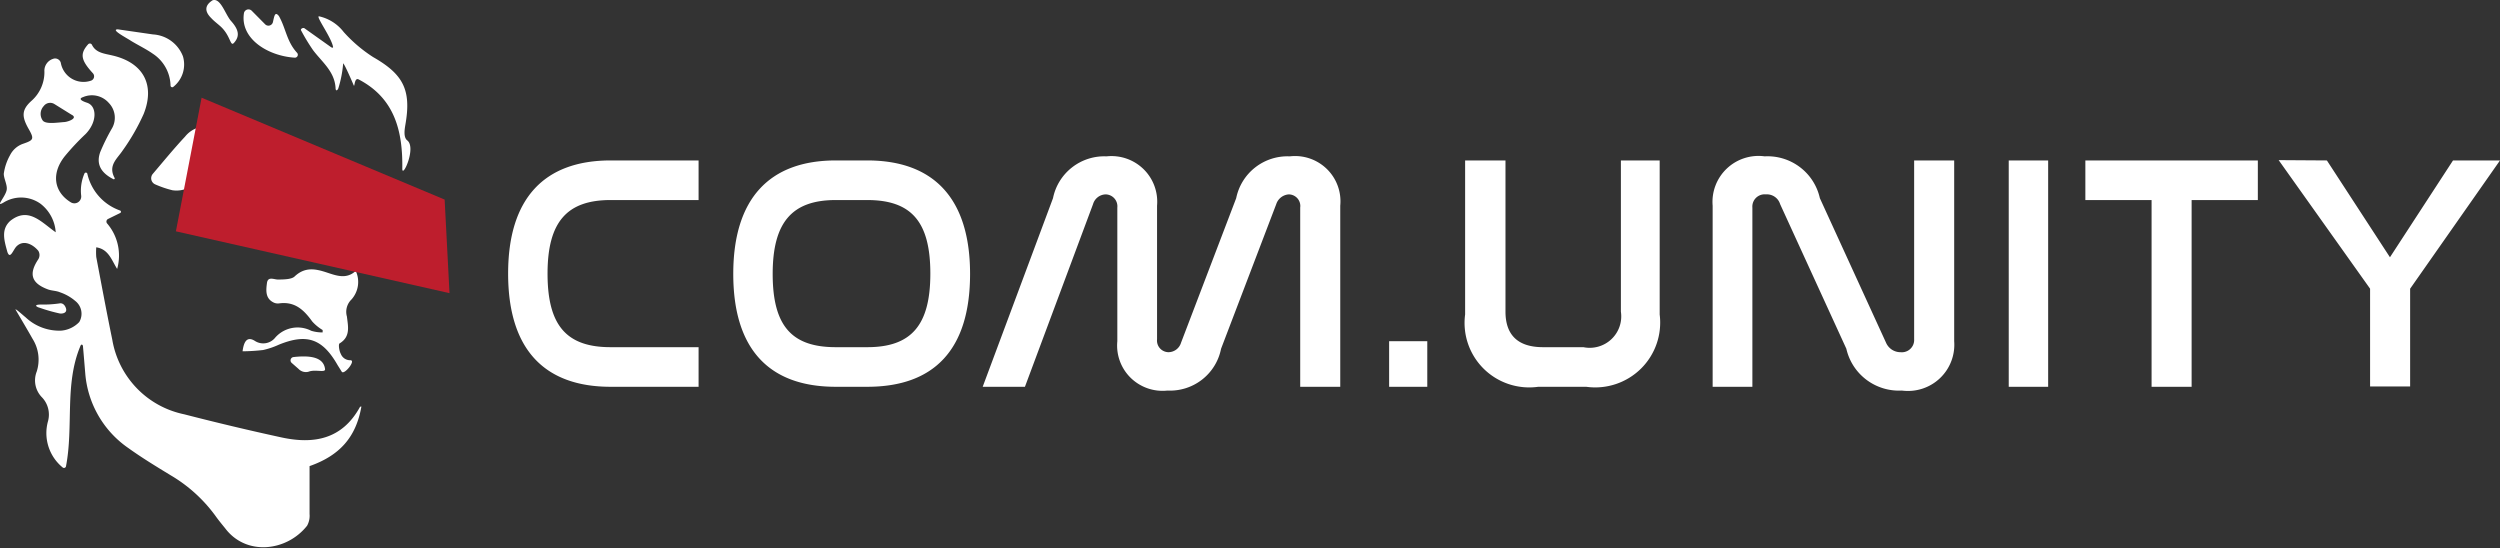 <svg width="392" height="86" fill="none" xmlns="http://www.w3.org/2000/svg"><rect width="100%" height="100%" fill="#333333" stroke="none"/><path d="M109.538 25.157v6.21H95.744c-6.823 0-9.889 3.402-9.889 11.535 0 8.134 2.967 11.535 9.888 11.535h13.795v6.211H95.744c-10.383 0-16.07-5.866-16.07-17.746 0-11.88 5.736-17.745 16.07-17.745h13.794zM135.989 25.157c10.334 0 16.118 5.866 16.118 17.795 0 11.929-5.685 17.696-16.118 17.696h-4.944c-10.383 0-16.069-5.817-16.069-17.696 0-11.88 5.736-17.795 16.069-17.795h4.944zm-4.944 6.21c-6.823 0-9.888 3.451-9.888 11.585 0 8.133 2.966 11.485 9.888 11.485h4.944c6.873 0 9.889-3.401 9.889-11.535 0-8.133-2.967-11.534-9.889-11.534h-4.944zM160.71 60.648h-6.625l11.026-29.576a8.175 8.175 0 012.988-4.826 8.223 8.223 0 015.417-1.73 7.188 7.188 0 015.791 2.004 7.144 7.144 0 012.119 5.735v20.95a1.817 1.817 0 00.444 1.4 1.837 1.837 0 001.336.62 2.082 2.082 0 001.978-1.478l8.652-22.675a8.184 8.184 0 012.988-4.826 8.227 8.227 0 015.418-1.73 7.14 7.14 0 015.811 1.984 7.085 7.085 0 012.099 5.755v28.393h-6.279V32.551a1.818 1.818 0 00-.423-1.434 1.835 1.835 0 00-1.357-.637 2.226 2.226 0 00-1.977 1.528l-8.653 22.676a8.128 8.128 0 01-2.978 4.838 8.175 8.175 0 01-5.427 1.718 7.136 7.136 0 01-5.777-2.006 7.089 7.089 0 01-2.084-5.733V32.55a1.874 1.874 0 00-1.83-2.07 2.12 2.12 0 00-1.977 1.528l-10.68 28.64zM223.798 53.5v7.148h-5.982v-7.147h5.982zM236.06 25.157v23.71c0 3.5 1.78 5.57 5.884 5.57h6.328a4.957 4.957 0 004.4-1.254 4.923 4.923 0 001.484-4.316v-23.71h6.081V49.31a10.15 10.15 0 01-2.948 8.508 10.211 10.211 0 01-8.572 2.83h-7.515a10.168 10.168 0 01-4.613-.414 10.138 10.138 0 01-3.946-2.416 10.1 10.1 0 01-2.912-8.508V25.157h6.329zM274.773 60.648h-6.23V32.255a7.186 7.186 0 012.217-5.82 7.226 7.226 0 015.941-1.92 8.423 8.423 0 015.532 1.697 8.379 8.379 0 013.121 4.86l10.382 22.675a2.469 2.469 0 002.275 1.479 1.932 1.932 0 001.994-1.206 1.91 1.91 0 00.132-.815V25.157h6.279V53.5a7.243 7.243 0 01-5.012 7.452 7.289 7.289 0 01-3.195.287 8.474 8.474 0 01-5.554-1.692 8.425 8.425 0 01-3.148-4.864l-10.383-22.675a2.17 2.17 0 00-2.225-1.529 1.934 1.934 0 00-2.011 1.24 1.928 1.928 0 00-.115.83v28.098zM321.15 25.157v35.491h-6.181V25.157h6.181zM354.029 25.157v6.21h-10.383v29.281h-6.279v-29.28h-10.383v-6.211h27.045zM364.856 25.157l9.889 15.182 9.888-15.182H392l-14.091 20.112v15.33h-6.279v-15.33l-14.338-20.162 7.564.05zM1.143 39.464c.443 1.345.926-.323 1.45-.834 1.046-1.05 2.494-.39 3.407.686a1.268 1.268 0 010 1.345c-1.516 2.274-1.1 3.727 1.462 4.696.617.242 1.341.215 1.932.47a7.237 7.237 0 012.387 1.346 2.544 2.544 0 01.644 3.323 4.421 4.421 0 01-2.79 1.346 7.694 7.694 0 01-5.62-2.086c-.457-.363-1.986-1.776-1.476-1.036.858 1.467 1.73 2.92 2.562 4.4a6.12 6.12 0 01.657 5.14 3.777 3.777 0 00.818 4.036 3.919 3.919 0 01.966 3.7 6.948 6.948 0 002.308 7.32.321.321 0 00.496-.19c1.207-6.269-.241-12.781 2.213-18.755.188-.578.47-.296.457 0 .12 1.346.228 2.691.348 4.13a15.76 15.76 0 002.06 6.66 15.711 15.711 0 004.728 5.113c2.12 1.52 4.36 2.88 6.587 4.239a23.27 23.27 0 017.016 6.337c.483.686 1.033 1.345 1.543 1.977 3.286 4.373 9.645 3.66 12.851-.39a3.196 3.196 0 00.39-1.843v-7.508c4.761-1.668 7.297-4.574 8.128-9.337-.08 0-.214 0-.241.094-2.79 5.046-7.217 5.853-12.328 4.736a410.69 410.69 0 01-15.226-3.62 14.356 14.356 0 01-7.44-4.104 14.424 14.424 0 01-3.828-7.6c-.886-4.306-1.69-8.625-2.51-12.944a9.579 9.579 0 010-1.533c1.933.309 2.375 1.95 3.274 3.39a7.717 7.717 0 00-1.596-7.158.459.459 0 01.16-.672l1.892-.929a.214.214 0 00.102-.325.214.214 0 00-.102-.078 7.954 7.954 0 01-3.319-2.231 7.987 7.987 0 01-1.819-3.568.243.243 0 00-.221-.146.241.241 0 00-.221.146 6.745 6.745 0 00-.51 3.511 1.08 1.08 0 01-.504 1.002 1.07 1.07 0 01-1.12.007c-2.682-1.641-3.112-4.56-.912-7.278a38.3 38.3 0 013.207-3.418c1.824-1.843 1.837-4.36.281-4.91-.295-.095-1.717-.552-.644-.902a3.518 3.518 0 014.025.928 3.328 3.328 0 01.456 4.037 32.077 32.077 0 00-1.811 3.673c-.63 1.776 0 3.175 2.039 4.224a.147.147 0 00.24-.114.148.148 0 00-.039-.101c-1.02-1.924.403-2.96 1.261-4.238a32.95 32.95 0 003.314-5.759c1.837-4.601-.094-8.072-4.924-9.176-1.234-.296-2.575-.39-3.192-1.681a.363.363 0 00-.59-.068c-1.342 1.507-1.127 2.503.75 4.548a.715.715 0 01-.348 1.17 3.612 3.612 0 01-4.117-1.404 3.64 3.64 0 01-.578-1.434.93.93 0 00-.849-.655.923.923 0 00-.372.063 1.96 1.96 0 00-1.342 2.018 6.002 6.002 0 01-2.012 4.547c-1.61 1.44-1.556 2.503-.442 4.454.898 1.574.737 1.735-.953 2.314a3.598 3.598 0 00-1.972 1.749 8.25 8.25 0 00-.993 2.933c0 .767.59 1.776.457 2.53C.835 30.892-.83 32.561.526 31.78a5.221 5.221 0 015.836.175 6.143 6.143 0 012.374 4.467c-2.267-1.588-4.266-4.036-7.11-1.803-1.502 1.346-.965 3.068-.483 4.844zm5.554-20.572a1.793 1.793 0 01.161-2.26 1.26 1.26 0 011.664-.323l2.683 1.668c1.1.538-.483 1.103-1.074 1.157-1.153.08-2.95.39-3.434-.242z" fill="#fff"/><path d="M44.782 23.857c.244.08.475.199.684.35 1.476.941 1.825 2.085.765 3.498a12.272 12.272 0 01-2.898 2.69 1.914 1.914 0 01-2.83-.753c-1.342-2.583-3.314-3.538-6.104-2.556-1.704.592-3.233 1.681-4.91 2.395a4.335 4.335 0 01-2.455.35c-.92-.225-1.817-.532-2.683-.915a1.046 1.046 0 01-.618-1.206c.037-.16.11-.31.216-.436 1.744-2.045 3.367-4.036 5.07-5.853a4.2 4.2 0 014.722-1.345 104.823 104.823 0 0011.04 3.78zM41.254 54.883a30.177 30.177 0 01-3.22.201c.202-1.547.711-2.368 1.892-1.655a2.409 2.409 0 003.246-.51 4.665 4.665 0 015.634-1.05c.579.176 1.18.262 1.785.255v-.376a6.954 6.954 0 01-1.637-1.346c-1.342-1.87-2.777-3.175-5.232-2.825a1.525 1.525 0 01-.805-.135c-1.341-.646-1.207-1.924-1.06-3.054.148-1.13 1.127-.525 1.825-.552.697-.026 1.985 0 2.495-.47 1.623-1.548 3.26-1.238 5.084-.633 1.503.498 3.072 1.09 4.521-.255a4.127 4.127 0 01-.67 4.48 2.693 2.693 0 00-.712 2.69c.161 1.48.617 3.136-1.153 4.198-.215.122-.067 1.198.2 1.655a1.56 1.56 0 001.49.983c.939 0-.966 2.34-1.341 1.816l-.644-1.023c-2.375-4.17-4.816-5.018-9.203-3.242-.8.371-1.636.655-2.495.848zM56.198 12.434c-.67-.27-.563 1.345-.738.942-.443-1.05-1.757-4.037-1.663-3.31a17.901 17.901 0 01-.725 3.713c-.08.323-.442.673-.456 0-.16-2.583-2.106-4.036-3.514-5.893a30.119 30.119 0 01-1.879-3.094c-.187-.23.282-.512.51-.364l4.186 2.974c.147.094.362.134.295-.094-.295-1.507-2.777-4.844-2.187-4.75a6.705 6.705 0 013.864 2.462 22.434 22.434 0 004.614 3.93c4.709 2.69 6.01 5.125 5.071 10.534-.134.807-.349 2.031.282 2.53 1.449 1.13-.738 5.946-.778 4.48.094-5.92-1.18-11.114-6.882-14.06zM53.059 33.342a28.113 28.113 0 01-.577-4.104 2.146 2.146 0 01.82-2.031 2.129 2.129 0 012.172-.242 33.85 33.85 0 016.063 2.69 3.317 3.317 0 011.502 2.503c-.227 2.61-.871 5.166-1.435 8.153l-2.83-1.735a3.315 3.315 0 000-4.32c-1.261-1.762-2.79-2.058-5.715-.914zM39.456 1.67l2.12 2.14a.724.724 0 001.22-.35c.215-.929.31-1.736.94-.942 1.1 1.95 1.207 3.969 2.83 5.745a.458.458 0 01-.349.78c-4.279-.269-8.639-3.04-7.955-7.036a.727.727 0 01.87-.513c.122.03.233.09.324.176zM27.195 13.604a.268.268 0 01-.456-.201 6.123 6.123 0 00-2.777-4.979c-1.073-.753-2.32-1.345-3.42-2.018-.725-.484-3.287-1.803-2.053-1.803l5.486.794a5.356 5.356 0 012.859 1.02 5.38 5.38 0 011.85 2.411 4.48 4.48 0 01-1.489 4.776zM34.614 4.173c-.483-.444-1.033-.834-1.503-1.346-1.046-1.036-1.033-1.991.228-2.785 1.261-.403 1.972 2.193 2.87 3.23 1.342 1.48 1.342 2.475.497 3.43-.617.713-.496-1.036-2.093-2.53z" fill="#fff"/><path d="M50.966 57.856c.108.66-1.516 0-2.589.43a1.593 1.593 0 01-1.57-.444l-1.073-.941a.525.525 0 01.295-.915c2.777-.31 4.71.08 4.937 1.87zM9.3 47.577c.563-.121.898.31 1.046.767.242.82-.711.86-.98.807a26.433 26.433 0 01-3.165-.902c-.523-.134-.953-.484.174-.497.978.023 1.956-.036 2.925-.175z" fill="#fff"/><path d="M31.611 15.322l-4.03 20.95 42.902 9.695-.764-14.673L31.61 15.322z" fill="#BE1E2D"/></svg>